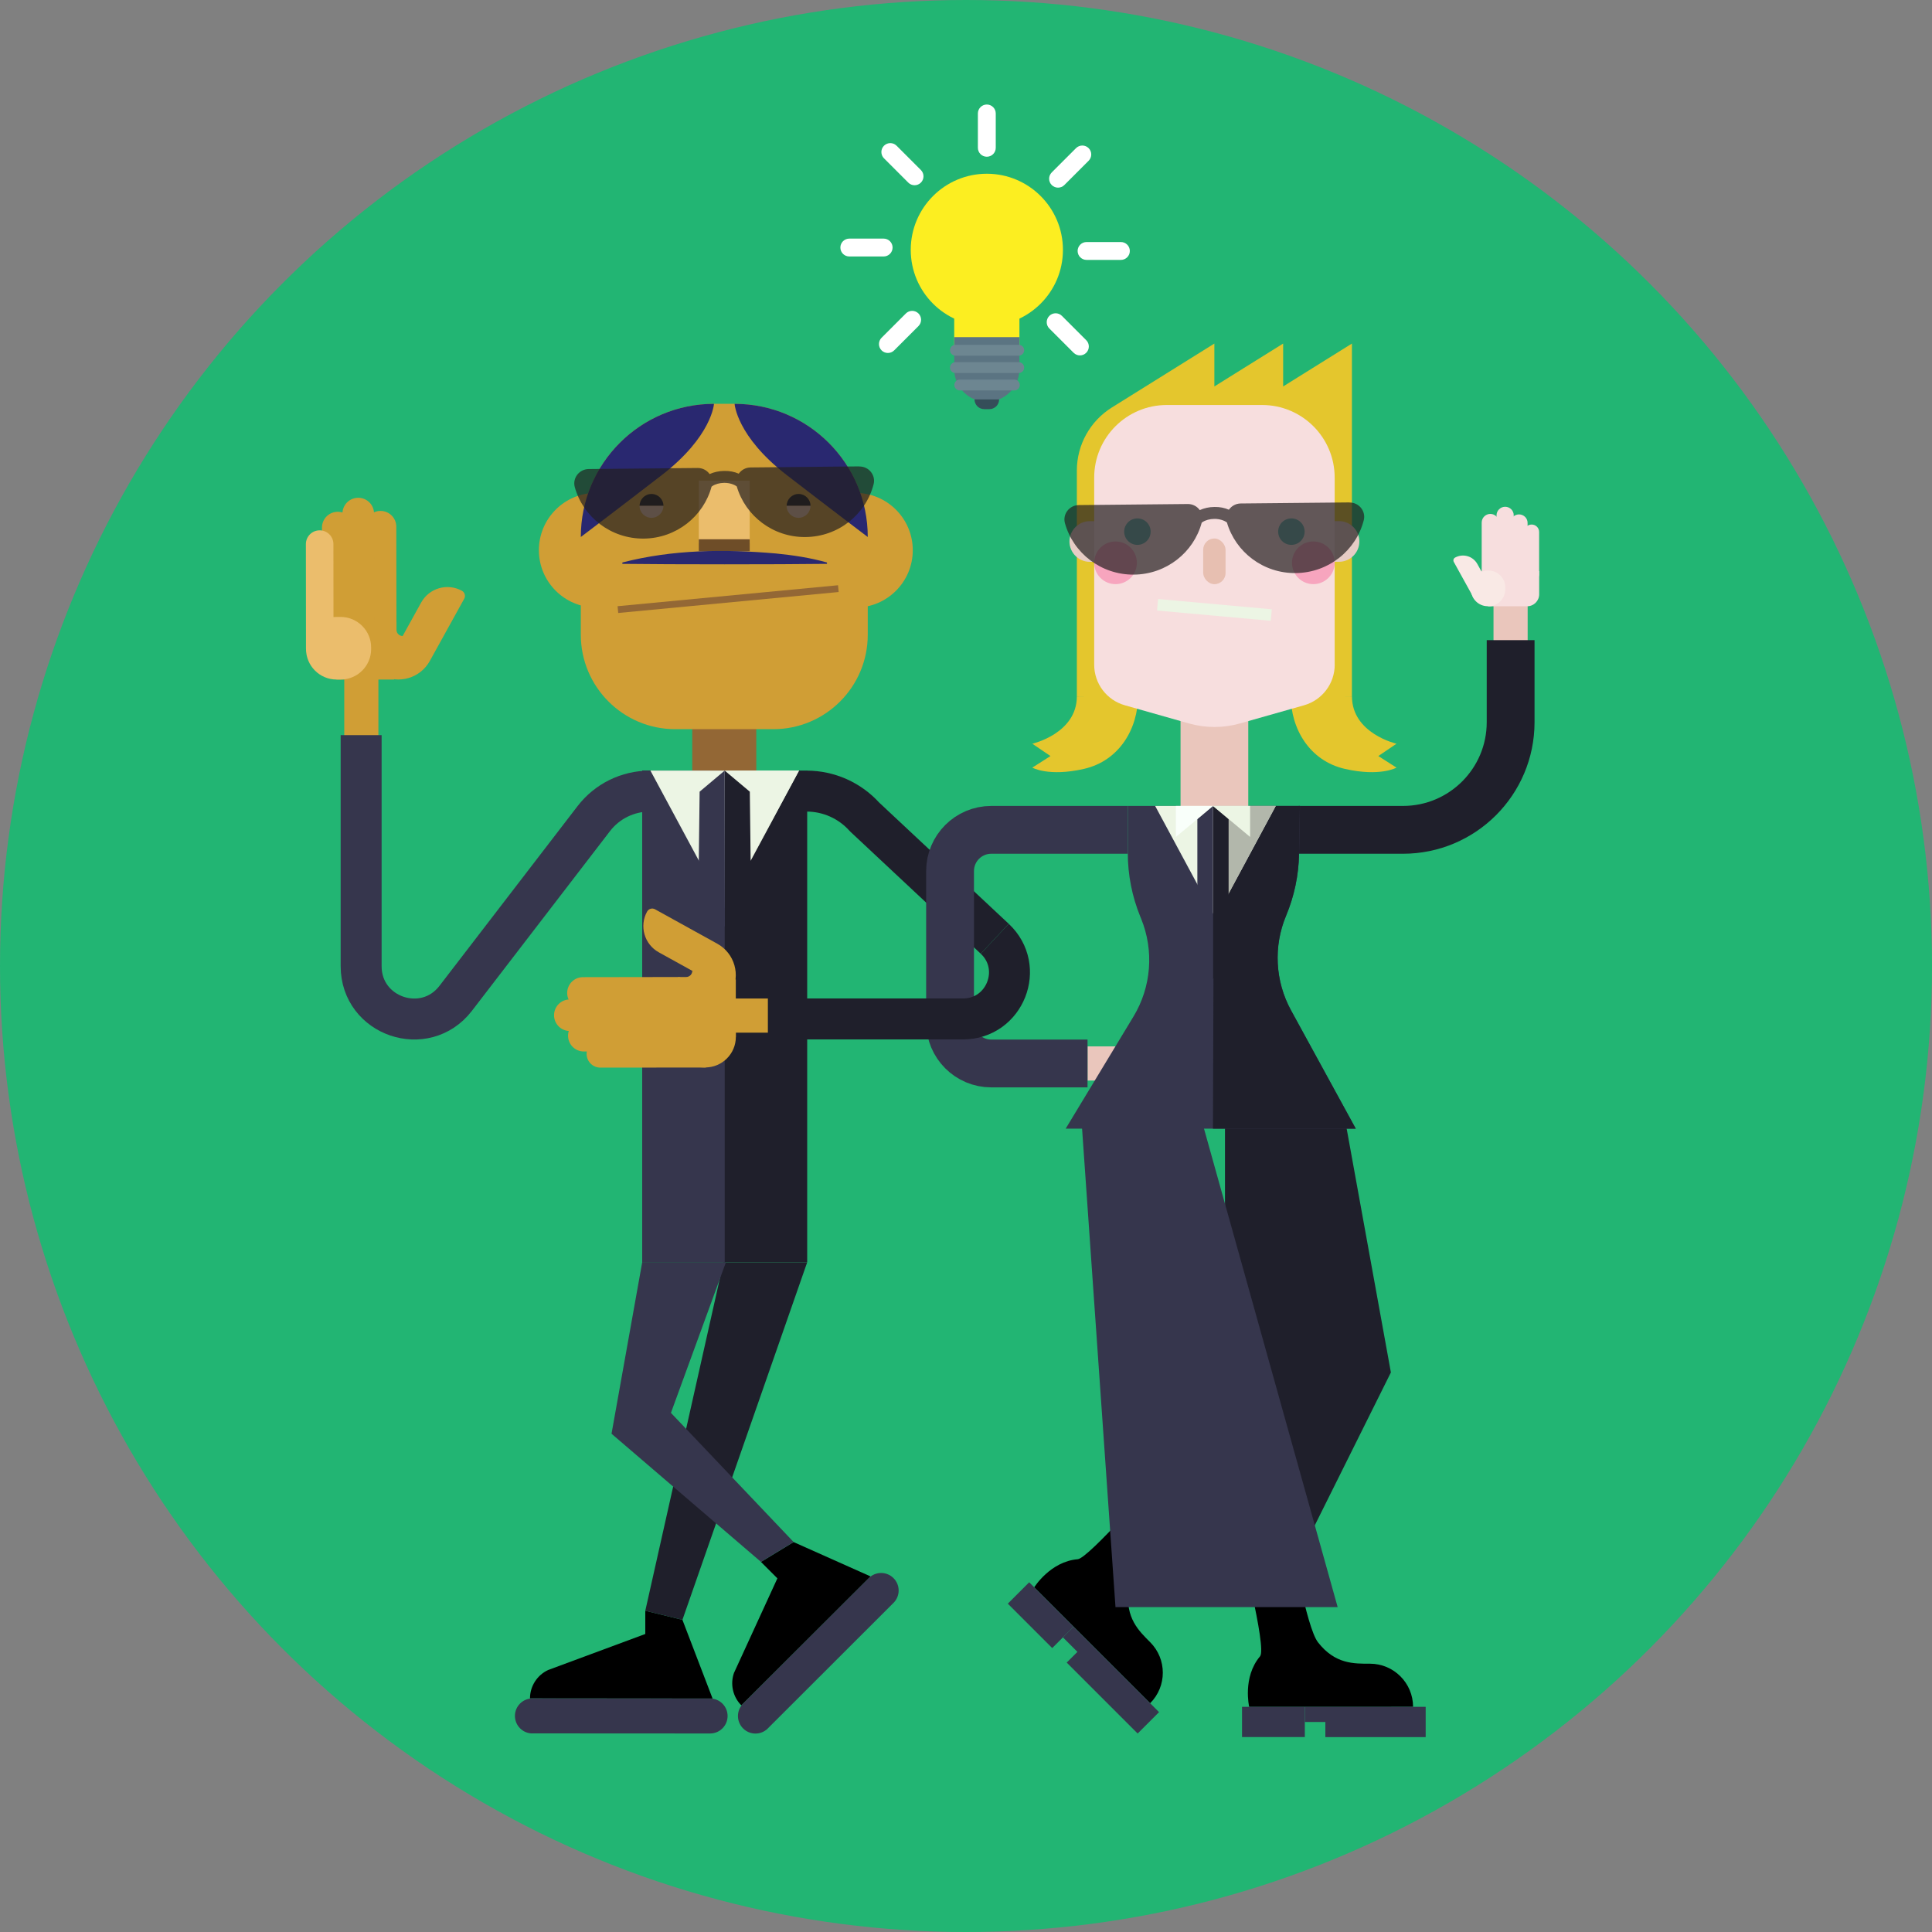<?xml version="1.0" encoding="utf-8"?>
<svg xmlns="http://www.w3.org/2000/svg" id="Calque_2" data-name="Calque 2" viewBox="0 0 400 400">
  <rect x="0" y="0" width="400" height="400" fill="#808080" stroke="none"/>
  <defs>
    <style>
      .cls-1 {
        stroke: #d09e35;
      }

      .cls-1, .cls-2, .cls-3 {
        stroke-linejoin: round;
      }

      .cls-1, .cls-2, .cls-3, .cls-4, .cls-5, .cls-6, .cls-7, .cls-8 {
        fill: none;
      }

      .cls-1, .cls-5 {
        stroke-width: 7.07px;
      }

      .cls-2, .cls-3 {
        stroke-width: 8.48px;
      }

      .cls-2, .cls-8 {
        stroke: #1f1f2b;
      }

      .cls-3, .cls-7 {
        stroke: #36364d;
      }

      .cls-9 {
        fill: #231f20;
        opacity: .7;
      }

      .cls-9, .cls-10, .cls-11, .cls-12, .cls-13, .cls-14, .cls-15, .cls-16, .cls-17, .cls-18, .cls-19, .cls-20, .cls-21, .cls-22, .cls-23, .cls-24, .cls-25, .cls-26, .cls-27, .cls-28, .cls-29, .cls-30, .cls-31, .cls-32, .cls-33, .cls-34, .cls-35, .cls-36, .cls-37 {
        stroke-width: 0px;
      }

      .cls-4 {
        stroke: #936735;
        stroke-width: 1.41px;
      }

      .cls-4, .cls-5, .cls-6, .cls-7, .cls-8 {
        stroke-miterlimit: 10;
      }

      .cls-5 {
        stroke: #eac6bc;
      }

      .cls-6 {
        stroke: #ecf5e4;
        stroke-width: 2.39px;
      }

      .cls-7, .cls-8 {
        stroke-width: 9.9px;
      }

      .cls-11 {
        fill: #f7dede;
      }

      .cls-12 {
        fill: #f7a5be;
      }

      .cls-13 {
        fill: #f9fffa;
      }

      .cls-14 {
        fill: #f9e9e5;
      }

      .cls-15 {
        fill: #292870;
      }

      .cls-16 {
        fill: #5b7482;
      }

      .cls-17 {
        fill: #6d8691;
      }

      .cls-18 {
        fill: #6e4d28;
      }

      .cls-19 {
        fill: #1a1a1a;
      }

      .cls-20 {
        fill: #36364d;
      }

      .cls-21 {
        fill: #354e59;
      }

      .cls-22 {
        fill: #22b573;
      }

      .cls-23 {
        fill: #1f1f2b;
      }

      .cls-24 {
        fill: #d09e35;
      }

      .cls-25 {
        fill: #b2b7ab;
      }

      .cls-26 {
        fill: #936735;
      }

      .cls-27 {
        fill: #64b0aa;
      }

      .cls-28 {
        fill: #f2b14f;
      }

      .cls-29 {
        fill: #fff;
      }

      .cls-30 {
        fill: #e4c62d;
      }

      .cls-31 {
        fill: #e6ccc5;
      }

      .cls-32 {
        fill: #fcee21;
      }

      .cls-33 {
        fill: #ecf5e4;
      }

      .cls-34 {
        fill: #ebbd6c;
      }

      .cls-35 {
        fill: #e8c3a1;
      }

      .cls-36 {
        fill: #eac6bc;
      }

      .cls-37 {
        fill: #e7bfb1;
      }
    </style>
  </defs>
  <circle class="cls-22" cx="200" cy="200" r="200"/>
  <g>
    <g>
      <g>
        <g>
          <path class="cls-10" d="m152,346.28l8.95-19.5-3.4-3.4,6.76-4.11,15.93,7.11-26.75,26.7h0c-1.78-1.78-2.36-4.44-1.5-6.8Z"/>
          <path class="cls-20" d="m158.97,357.85l26.02-25.99c1.42-1.42,1.42-3.71,0-5.13h0c-1.41-1.41-3.71-1.42-5.12,0l-26.02,25.99c-1.42,1.41-1.42,3.71,0,5.13h0c1.41,1.42,3.71,1.42,5.13,0Z"/>
        </g>
        <g>
          <path class="cls-10" d="m113.48,345.76l20.12-7.46v-4.81s7.69,1.88,7.69,1.88l6.24,16.29-37.8-.03h0c0-2.52,1.47-4.81,3.75-5.87Z"/>
          <path class="cls-20" d="m110.23,358.88l36.78.02c2,0,3.63-1.62,3.63-3.62h0c0-2-1.62-3.62-3.62-3.62l-36.78-.02c-2,0-3.63,1.62-3.63,3.62h0c0,2,1.62,3.63,3.62,3.63Z"/>
        </g>
      </g>
      <g>
        <g>
          <line class="cls-1" x1="74.81" y1="152.93" x2="74.81" y2="139.02"/>
          <path class="cls-3" d="m74.77,152.2v47.84c0,10.43,13.22,14.92,19.58,6.65l28.59-37.21c2.76-3.59,7.03-5.69,11.56-5.69h0"/>
          <g>
            <g>
              <g>
                <path class="cls-24" d="m75.54,128.74l-.03-19.69c0-1.81,1.46-3.27,3.27-3.27h0c1.81,0,3.27,1.46,3.27,3.27l.03,19.69c0,.7-.57,1.27-1.27,1.27h-4.01c-.7,0-1.27-.57-1.27-1.26Z"/>
                <path class="cls-24" d="m70.93,128.74l-.03-22.41c0-1.81,1.46-3.27,3.27-3.27h0c1.81,0,3.27,1.46,3.27,3.27l.03,22.41c0,.7-.57,1.27-1.27,1.27h-4.01c-.7,0-1.27-.57-1.27-1.26Z"/>
                <path class="cls-24" d="m66.69,128.74l-.03-19.51c0-1.81,1.46-3.27,3.27-3.27h0c1.81,0,3.27,1.46,3.27,3.27l.03,19.51c0,.7-.57,1.27-1.27,1.27h-4.01c-.7,0-1.27-.57-1.27-1.26Z"/>
                <path class="cls-24" d="m91.5,119.66h0v17.15c0,3.43-2.78,6.21-6.21,6.21h0c-.67,0-1.21-.54-1.21-1.21v-14.73c0-4.09,3.32-7.42,7.42-7.42Z" transform="translate(101.07 288.75) rotate(-151.06)"/>
              </g>
              <path class="cls-24" d="m69.67,140.69v-11.95s12.42,0,12.42,0v1.66c0,.71.57,1.28,1.28,1.28h0s-1.79,9.01-1.79,9.01h-11.91Z"/>
            </g>
            <path class="cls-34" d="m76.84,134.39v-.33c.01-3.48-2.83-6.33-6.31-6.33h-.84c-3.48-.02-6.33,2.82-6.33,6.3v.33c-.01,3.48,2.83,6.33,6.31,6.33h.84c3.48.02,6.33-2.82,6.33-6.3Z"/>
            <path class="cls-34" d="m63.35,134.36l-.02-21.71c0-1.57,1.27-2.85,2.85-2.85h0c1.57,0,2.85,1.27,2.85,2.85l.02,21.71c0,.61-.5,1.1-1.1,1.1h-3.49c-.61,0-1.1-.49-1.1-1.1Z"/>
          </g>
        </g>
        <polygon class="cls-23" points="141.29 335.37 133.6 333.5 149.79 261.35 167.12 261.35 141.29 335.37"/>
        <polygon class="cls-20" points="157.55 323.37 164.31 319.26 138.91 292.52 150.29 261.35 132.96 261.35 126.61 296.84 157.55 323.37"/>
        <g>
          <rect class="cls-23" x="132.96" y="159.54" width="34.16" height="101.8"/>
          <rect class="cls-20" x="132.96" y="159.54" width="17.08" height="101.8"/>
        </g>
        <g>
          <polyline class="cls-20" points="144.47 163.91 150.08 159.54 150.08 159.54 155.27 163.91"/>
          <line class="cls-23" x1="150.04" y1="159.54" x2="155.24" y2="163.91"/>
          <polygon class="cls-33" points="160.59 168.54 165.43 159.54 150.04 159.54 155.23 163.91 160.59 168.54"/>
          <polygon class="cls-25" points="155.27 163.91 155.44 178.16 160.62 168.54 155.27 163.91"/>
        </g>
        <rect class="cls-26" x="143.32" y="148.11" width="13.26" height="11.44"/>
        <g>
          <g>
            <path class="cls-24" d="m111.58,102.05h13.18c6.55,0,11.87,5.32,11.87,11.87h0c0,6.55-5.32,11.87-11.87,11.87h-13.18v-23.73h0Z" transform="translate(248.2 227.83) rotate(-180)"/>
            <path class="cls-24" d="m163.93,102.05h13.18c6.55,0,11.87,5.32,11.87,11.87h0c0,6.55-5.32,11.87-11.87,11.87h-13.18v-23.73h0Z"/>
          </g>
          <path class="cls-24" d="m139.8,150.97h20.3c10.8,0,19.56-8.76,19.56-19.56v-20.23c0-15.23-12.34-27.57-27.57-27.57h-4.27c-15.23,0-27.57,12.34-27.57,27.57v20.23c0,10.8,8.76,19.56,19.56,19.56Z"/>
          <path class="cls-15" d="m120.25,111.18c0-15.23,12.34-27.57,27.57-27.57,0,0-.39,6.72-10.81,14.76-9.64,7.43-16.76,12.81-16.76,12.81Z"/>
          <path class="cls-15" d="m179.66,111.18c0-15.23-12.34-27.57-27.57-27.57,0,0,.39,6.72,10.81,14.76,9.64,7.43,16.76,12.81,16.76,12.81Z"/>
          <rect class="cls-34" x="144.68" y="99.5" width="10.54" height="12.94" transform="translate(299.9 211.95) rotate(-180)"/>
          <rect class="cls-18" x="144.68" y="111.64" width="10.54" height="2.46" transform="translate(299.9 225.75) rotate(-180)"/>
          <path class="cls-19" d="m137.36,104.74c0-1.37-1.11-2.47-2.47-2.47-1.37,0-2.47,1.11-2.47,2.47"/>
          <path class="cls-35" d="m132.41,104.74c0,1.37,1.11,2.47,2.47,2.47,1.37,0,2.47-1.11,2.47-2.47"/>
          <path class="cls-19" d="m167.81,104.74c0-1.37-1.11-2.47-2.47-2.47-1.37,0-2.47,1.11-2.47,2.47"/>
          <path class="cls-35" d="m162.86,104.74c0,1.37,1.11,2.47,2.47,2.47s2.47-1.11,2.47-2.47"/>
        </g>
        <path class="cls-28" d="m165.8,159.54h0s0,.01,0,.01c0,0,0,0,0-.01Z"/>
        <path class="cls-9" d="m177.95,96.56l-22.56.22c-1.03.01-1.9.53-2.44,1.29-.87-.38-1.9-.6-3.02-.57-1.08.01-2.12.24-3.01.65-.55-.76-1.44-1.27-2.48-1.26l-22.56.22c-1.96.02-3.39,1.87-2.88,3.74,1.72,6.2,7.49,10.72,14.29,10.66,6.74-.07,12.37-4.61,14.03-10.75.06-.04.11-.09.17-.13.62-.41,1.51-.65,2.44-.66,1.07-.01,2.03.31,2.61.74,1.78,6.11,7.5,10.55,14.24,10.48,6.81-.07,12.49-4.7,14.09-10.93.48-1.88-.98-3.7-2.95-3.68Z"/>
      </g>
      <path class="cls-15" d="m128.85,116.46c10.41-2.7,21.16-2.79,31.78-1.87,3.53.35,7.06.87,10.59,1.87v.28c-10.56.13-31.82.13-42.37,0,0,0,0-.28,0-.28h0Z"/>
      <line class="cls-4" x1="127.93" y1="126.21" x2="173.57" y2="121.87"/>
      <path class="cls-2" d="m205.95,194.36l-26.96-25.23c-3.06-3.4-7.41-5.34-11.98-5.34h0"/>
    </g>
    <g>
      <line class="cls-5" x1="312.75" y1="124.21" x2="312.75" y2="139.6"/>
      <path class="cls-8" d="m268.89,171.81h21.58c12.31,0,22.29-9.98,22.29-22.29v-16.99"/>
      <g>
        <line class="cls-5" x1="225.16" y1="220.18" x2="240.55" y2="220.18"/>
        <g>
          <g>
            <polygon class="cls-23" points="278.42 231.51 253.62 231.51 253.62 284.49 231.63 299.45 264.16 331.98 287.97 284.15 278.42 231.51"/>
            <g>
              <path class="cls-20" d="m233.48,166.86h35.66l-.18,9.96c-.08,4.38-.99,8.71-2.68,12.76h0c-2.66,6.35-2.28,13.56,1.02,19.6l13.4,24.49h-60.06l14.03-23.2c3.71-6.13,4.29-13.66,1.58-20.29l-.16-.39c-1.71-4.18-2.59-8.65-2.59-13.17v-9.76Z"/>
              <path class="cls-23" d="m251.35,166.86h17.78l-.18,9.96c-.08,4.38-.99,8.71-2.68,12.76h0c-2.66,6.35-2.28,13.56,1.02,19.6l13.4,24.49h-29.56"/>
            </g>
            <g>
              <g>
                <path class="cls-30" d="m279.91,144.18c0,7.69,9.22,9.8,9.22,9.8l-3.76,2.55,3.76,2.4s-3.37,1.93-10.69.26c-7.32-1.67-11.2-8.32-11.2-15.14"/>
                <path class="cls-30" d="m222.95,144.18c0,7.69-9.22,9.8-9.22,9.8l3.76,2.55-3.76,2.4s3.37,1.93,10.69.26c7.32-1.67,11.2-8.32,11.2-15.14"/>
              </g>
              <path class="cls-30" d="m279.9,144.19v-64.18s0-8.88,0-8.88l-14.24,8.88v-8.88s-14.24,8.88-14.24,8.88v-8.88s-21.23,13.24-21.23,13.24c-4.5,2.81-7.24,7.74-7.24,13.05v46.76s56.94.01,56.94.01Z"/>
              <rect class="cls-36" x="244.42" y="141.71" width="14.02" height="26.23"/>
              <g>
                <path class="cls-31" d="m272.55,107.89h4.68c2.32,0,4.21,1.89,4.21,4.21h0c0,2.32-1.89,4.21-4.21,4.21h-4.68v-8.42h0Z"/>
                <path class="cls-31" d="m221.43,107.89h4.68c2.32,0,4.21,1.89,4.21,4.21h0c0,2.32-1.89,4.21-4.21,4.21h-4.68v-8.42h0Z" transform="translate(451.74 224.21) rotate(-180)"/>
              </g>
              <path class="cls-11" d="m276.33,137.62v-38.74c0-8.3-6.73-15.03-15.03-15.03h-19.73c-8.3,0-15.03,6.73-15.03,15.03v38.74c0,3.91,2.59,7.34,6.35,8.4l13.26,3.76c3.46.98,7.12.98,10.58,0l13.26-3.76c3.76-1.07,6.35-4.5,6.35-8.4Z"/>
              <rect class="cls-37" x="249.11" y="111.49" width="4.63" height="9.46" rx="2.32" ry="2.32"/>
              <g>
                <circle class="cls-27" cx="235.49" cy="110.07" r="2.74"/>
                <circle class="cls-27" cx="267.37" cy="110.07" r="2.74"/>
              </g>
              <line class="cls-6" x1="239.66" y1="125.21" x2="263.2" y2="127.34"/>
              <g>
                <circle class="cls-12" cx="230.96" cy="116.52" r="4.42"/>
                <circle class="cls-12" cx="271.91" cy="116.52" r="4.42"/>
              </g>
              <path class="cls-9" d="m279.43,104.02l-22.56.22c-1.03.01-1.9.53-2.44,1.29-.87-.38-1.9-.6-3.02-.57-1.08.01-2.12.24-3.01.65-.55-.76-1.44-1.27-2.48-1.26l-22.56.22c-1.96.02-3.39,1.87-2.88,3.74,1.72,6.2,7.49,10.72,14.29,10.66,6.74-.07,12.37-4.61,14.03-10.75.06-.04.11-.09.17-.13.62-.41,1.51-.65,2.44-.66,1.07-.01,2.03.31,2.61.74,1.78,6.11,7.5,10.55,14.24,10.48,6.81-.07,12.49-4.7,14.09-10.93.48-1.88-.98-3.7-2.95-3.68Z"/>
            </g>
            <g>
              <path class="cls-10" d="m238.13,352.63c3.49-3.49,3.49-9.14,0-12.63-2.32-2.32-5.17-5-4.47-10.73.48-3.97,14.22-16.08,14.22-16.08l-7.66-7.67s-14.81,17.11-17.09,17.3c-5.68.47-9,5.81-9,5.81"/>
              <rect class="cls-20" x="208.97" y="331.28" width="13" height="6.26" transform="translate(299.57 -54.42) rotate(45)"/>
              <polygon class="cls-20" points="239.97 354.48 222.28 336.79 220.07 339 223.07 342 220.85 344.22 235.54 358.91 239.97 354.48"/>
            </g>
            <g>
              <path class="cls-10" d="m292.56,353.38c0-4.93-4-8.93-8.93-8.93-3.28,0-7.2.12-10.75-4.42-2.46-3.15-5.55-21.42-5.55-21.42h-10.84s5.87,22.56,4.39,24.31c-3.68,4.35-2.25,10.47-2.25,10.47"/>
              <rect class="cls-20" x="257.15" y="353.38" width="13" height="6.26"/>
              <polygon class="cls-20" points="295.17 353.38 270.16 353.38 270.16 356.52 274.4 356.52 274.4 359.65 295.17 359.65 295.17 353.38"/>
            </g>
            <polygon class="cls-20" points="223.88 231.51 248.67 231.51 276.95 332.74 230.95 332.74 223.88 231.51"/>
          </g>
          <polygon class="cls-33" points="251.65 190.06 251.65 190.06 239.16 166.86 264.13 166.86 251.65 190.06"/>
          <polygon class="cls-25" points="251.65 190.06 251.65 190.06 251.35 166.86 264.13 166.86 251.65 190.06"/>
          <g>
            <polyline class="cls-23" points="251.13 166.86 254.37 169.57 254.37 199.99 251.13 202.7"/>
            <polyline class="cls-20" points="251.13 166.86 247.9 169.57 247.9 199.99 251.13 202.7"/>
            <polygon class="cls-13" points="243.45 173.28 243.45 166.86 251.13 166.86 246.92 170.4 243.45 173.28"/>
            <polygon class="cls-33" points="258.82 173.28 258.82 166.86 251.13 166.86 254.37 169.57 258.82 173.28"/>
          </g>
        </g>
        <path class="cls-7" d="m233.48,171.81h-28.25c-4.71,0-8.53,3.82-8.53,8.53v31.31c0,4.71,3.82,8.53,8.53,8.53h19.93"/>
        <polyline class="cls-33" points="165.43 159.54 150.04 188.13 150.04 188.13 134.66 159.54"/>
        <polyline class="cls-23" points="155.24 163.91 155.58 191.82 150.01 191.82 150.04 159.54"/>
        <polyline class="cls-20" points="144.85 163.91 144.51 191.82 150.08 191.82 150.04 159.54"/>
        <line class="cls-1" x1="160.56" y1="210.27" x2="149.57" y2="210.27"/>
        <g>
          <g>
            <g>
              <path class="cls-24" d="m140.39,208.82l-19.69.03c-1.81,0-3.27-1.46-3.27-3.27h0c0-1.81,1.46-3.27,3.27-3.27l19.69-.03c.7,0,1.27.57,1.27,1.27v4.01c0,.7-.57,1.27-1.26,1.27Z"/>
              <path class="cls-24" d="m140.39,213.43l-22.41.03c-1.81,0-3.27-1.46-3.27-3.27h0c0-1.81,1.46-3.27,3.27-3.27l22.41-.03c.7,0,1.27.57,1.27,1.27v4.01c0,.7-.57,1.27-1.26,1.27Z"/>
              <path class="cls-24" d="m140.39,217.67l-19.51.03c-1.81,0-3.27-1.46-3.27-3.27h0c0-1.81,1.46-3.27,3.27-3.27l19.51-.03c.7,0,1.27.57,1.27,1.27v4.01c0,.7-.57,1.27-1.26,1.27Z"/>
              <path class="cls-24" d="m146.7,184.9h0v17.15c0,3.43-2.78,6.21-6.21,6.21h0c-.67,0-1.21-.54-1.21-1.21v-14.73c0-4.09,3.32-7.42,7.42-7.42Z" transform="translate(384.21 166.56) rotate(118.94)"/>
            </g>
            <path class="cls-24" d="m152.34,214.7h-11.95s0-12.42,0-12.42h1.66c.71,0,1.28-.57,1.28-1.28h0s9.01,1.79,9.01,1.79v11.91Z"/>
          </g>
          <path class="cls-24" d="m146.05,207.52h-.33c-3.48-.01-6.33,2.83-6.33,6.31v.84c-.02,3.48,2.82,6.33,6.3,6.33h.33c3.48.01,6.33-2.83,6.33-6.31v-.84c.02-3.48-2.82-6.33-6.3-6.33Z"/>
          <path class="cls-24" d="m146.01,221.02l-21.71.02c-1.57,0-2.85-1.27-2.85-2.85h0c0-1.57,1.27-2.85,2.85-2.85l21.71-.02c.61,0,1.1.5,1.1,1.1v3.49c0,.61-.49,1.1-1.1,1.1Z"/>
        </g>
        <path class="cls-2" d="m158.98,210.96h40.41c8.7,0,12.91-10.65,6.56-16.6"/>
      </g>
      <g>
        <g>
          <g>
            <path class="cls-11" d="m310.33,118.97v-10.78c.02-.99-.79-1.79-1.77-1.79h0c-.99,0-1.79.8-1.79,1.79v10.78c-.01.38.3.69.68.69h2.19c.38,0,.69-.31.69-.69Z"/>
            <path class="cls-11" d="m313.4,118.97v-12.26c.02-.99-.79-1.79-1.77-1.79h0c-.99,0-1.79.8-1.79,1.79v12.26c-.01.38.3.69.68.69h2.19c.38,0,.69-.31.69-.69Z"/>
            <path class="cls-11" d="m316.27,118.97v-10.68c.02-.99-.79-1.79-1.77-1.79h0c-.99,0-1.79.8-1.79,1.79v10.68c-.01.38.3.69.68.69h2.19c.38,0,.69-.31.69-.69Z"/>
            <path class="cls-11" d="m318.66,119.06v-8.9c.01-.86-.68-1.56-1.55-1.56h0c-.86,0-1.56.7-1.56,1.56v8.9c-.01.33.26.6.59.6h1.91c.33,0,.6-.27.6-.6Z"/>
            <path class="cls-14" d="m304.18,114h0c1.88,0,3.4,1.52,3.4,3.4v9.38h0c-2.24,0-4.06-1.82-4.06-4.06v-8.06c0-.36.3-.66.66-.66Z" transform="translate(-20.11 162.87) rotate(-28.94)"/>
          </g>
          <path class="cls-11" d="m318.67,118.25v4.79c0,1.37-1.12,2.48-2.49,2.48h-8.01s-1.42-7.28-1.42-7.28h11.91Z"/>
        </g>
        <path class="cls-14" d="m308.2,118.13h-.18c-1.9,0-3.46,1.55-3.47,3.45v.46c-.01,1.9,1.54,3.46,3.45,3.47h.18c1.9,0,3.46-1.55,3.47-3.45v-.46c.01-1.9-1.54-3.46-3.45-3.47Z"/>
      </g>
    </g>
  </g>
  <g>
    <path class="cls-32" d="m220.07,51.73c0,8.7-7.05,15.75-15.76,15.75s-15.75-7.05-15.75-15.75,7.05-15.76,15.75-15.76,15.76,7.05,15.76,15.76"/>
    <rect class="cls-32" x="197.56" y="63.44" width="13.5" height="9"/>
    <path class="cls-16" d="m204.31,83.18h0c-3.73,0-6.75-3.02-6.75-6.75v-6.63h13.5v6.63c0,3.73-3.02,6.75-6.75,6.75"/>
    <path class="cls-21" d="m204.84,84.71h-1.06c-1.12,0-2.02-.91-2.02-2.02h5.1c0,1.12-.91,2.02-2.02,2.02"/>
    <path class="cls-17" d="m210.02,80.83h-11.31c-.62,0-1.12-.5-1.12-1.12s.5-1.12,1.12-1.12h11.31c.62,0,1.12.5,1.12,1.12s-.5,1.12-1.12,1.12"/>
    <path class="cls-17" d="m210.92,77.23h-13.11c-.62,0-1.12-.5-1.12-1.12s.5-1.12,1.12-1.12h13.11c.62,0,1.12.5,1.12,1.12s-.5,1.12-1.12,1.12"/>
    <path class="cls-17" d="m210.92,73.63h-13.11c-.62,0-1.12-.5-1.12-1.12s.5-1.12,1.12-1.12h13.11c.62,0,1.12.5,1.12,1.12s-.5,1.12-1.12,1.12"/>
    <path class="cls-29" d="m204.31,32.45h0c-1.02,0-1.85-.83-1.85-1.85v-7.11c0-1.02.83-1.85,1.85-1.85s1.85.83,1.85,1.85v7.11c0,1.02-.83,1.85-1.85,1.85"/>
    <path class="cls-29" d="m223.11,51.96h0c0-1.02.83-1.85,1.85-1.85h7.11c1.02,0,1.85.83,1.85,1.85s-.83,1.85-1.85,1.85h-7.11c-1.02,0-1.85-.83-1.85-1.85"/>
    <path class="cls-29" d="m184.8,51.25h0c0,1.02-.83,1.85-1.85,1.85h-7.11c-1.02,0-1.85-.83-1.85-1.85s.83-1.85,1.85-1.85h7.11c1.02,0,1.85.83,1.85,1.85"/>
    <path class="cls-29" d="m190.66,37.81h0c-.72.72-1.89.72-2.61,0l-5.03-5.03c-.72-.72-.72-1.89,0-2.61.72-.72,1.89-.72,2.61,0l5.03,5.03c.72.72.72,1.89,0,2.61"/>
    <path class="cls-29" d="m217.75,38.31h0c-.72-.72-.72-1.89,0-2.61l5.03-5.03c.72-.72,1.89-.72,2.61,0,.72.72.72,1.89,0,2.61l-5.03,5.03c-.72.72-1.89.72-2.61,0"/>
    <path class="cls-29" d="m217.25,65.4h0c.72-.72,1.89-.72,2.61,0l5.03,5.03c.72.72.72,1.89,0,2.61-.72.72-1.89.72-2.61,0l-5.03-5.03c-.72-.72-.72-1.89,0-2.61"/>
    <path class="cls-29" d="m190.16,64.9h0c.72.72.72,1.89,0,2.61l-5.03,5.03c-.72.72-1.89.72-2.61,0-.72-.72-.72-1.89,0-2.61l5.03-5.03c.72-.72,1.89-.72,2.61,0"/>
  </g>
</svg>